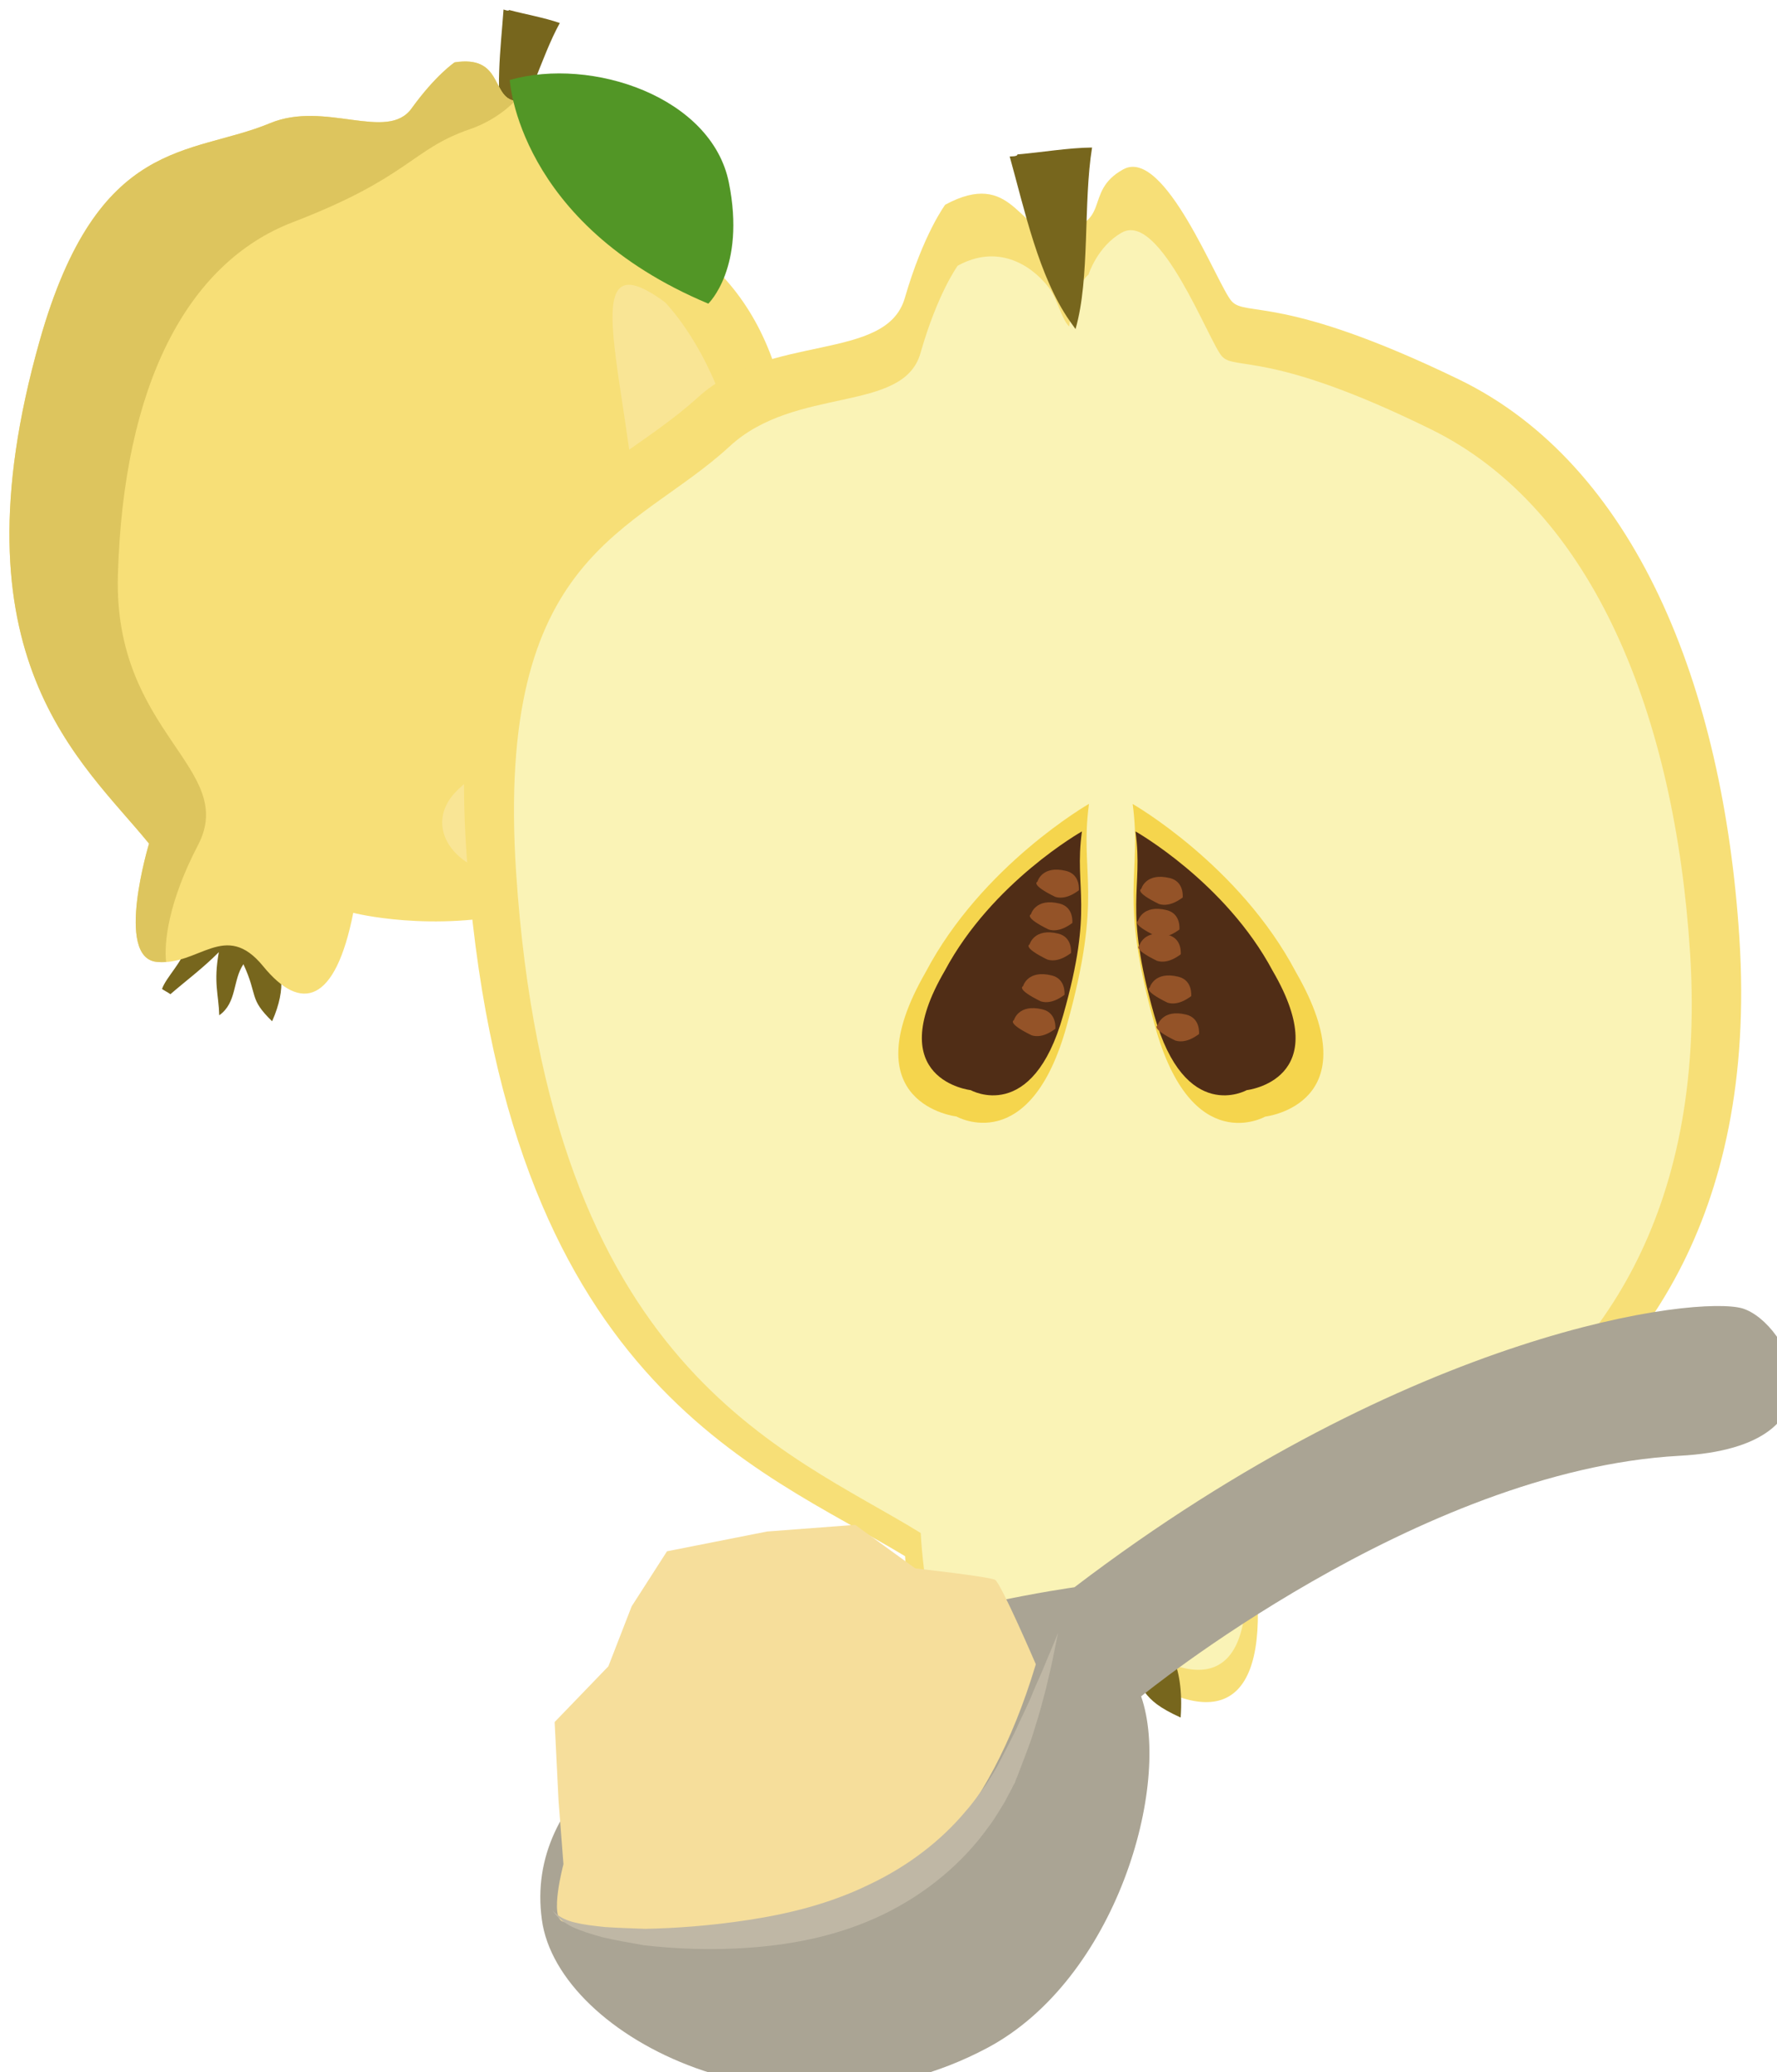 <?xml version="1.0" encoding="UTF-8" standalone="no"?>
<!-- Created with Inkscape (http://www.inkscape.org/) -->

<svg
   xmlns:dc="http://purl.org/dc/elements/1.1/"
   xmlns:cc="http://creativecommons.org/ns#"
   xmlns:rdf="http://www.w3.org/1999/02/22-rdf-syntax-ns#"
   xmlns:svg="http://www.w3.org/2000/svg"
   xmlns="http://www.w3.org/2000/svg"
   xmlns:sodipodi="http://sodipodi.sourceforge.net/DTD/sodipodi-0.dtd"
   xmlns:inkscape="http://www.inkscape.org/namespaces/inkscape"
   width="1030.147mm"
   height="1200.747mm"
   viewBox="0 0 1030.147 1200.747"
   version="1.1"
   id="svg8"
   inkscape:version="0.92.4 (5da689c313, 2019-01-14)"
   sodipodi:docname="Dužina kdoule čerstvá.svg">
  <defs
     id="defs2" />
  <sodipodi:namedview
     id="base"
     pagecolor="#ffffff"
     bordercolor="#666666"
     borderopacity="1.0"
     inkscape:pageopacity="0.0"
     inkscape:pageshadow="2"
     inkscape:zoom="0.0875"
     inkscape:cx="2160.6484"
     inkscape:cy="3804.7181"
     inkscape:document-units="mm"
     inkscape:current-layer="Vrstva_x0020_1-5-2"
     showgrid="false"
     inkscape:window-width="1920"
     inkscape:window-height="1001"
     inkscape:window-x="-9"
     inkscape:window-y="-9"
     inkscape:window-maximized="1" />
  <g
     inkscape:label="Vrstva 1"
     inkscape:groupmode="layer"
     id="layer1"
     transform="translate(-1186.376,19.569)">
    <g
       transform="matrix(0.265,0,0,0.265,-2284.555,-3522.204)"
       id="Vrstva_x0020_1-5-2">
      <g
         transform="matrix(14.3,5.112,5.112,-14.3,13501.489,15292.846)"
         id="g4404">
        <path
           inkscape:connector-curvature="0"
           d="m 0,0 c 0.432,-1.613 -1.137,-4.727 -1.114,-6.497 -0.032,-0.045 1.321,-0.254 1.391,-0.312 1.399,2.481 3.158,5.118 4.531,8.049 0.748,-4.45 1.984,-5.641 3.116,-8.541 1.81,2.593 0.105,5.375 0.801,8.098 3.556,-3.599 2.328,-4.367 6.661,-6.344 C 16.157,5.125 8.425,5.882 2.705,3.447"
           style="fill:#77661d;fill-opacity:1;fill-rule:nonzero;stroke:none"
           id="path4406" />
      </g>
      <g
         transform="matrix(14.3,5.112,5.112,-14.3,14201.254,13505.939)"
         id="g4408">
        <path
           inkscape:connector-curvature="0"
           d="m 0,0 c -3.128,4.45 -4.564,11.242 -6.049,16.553 0.079,0.012 0.789,-0.025 0.78,0.206 2.384,0.197 5.083,0.667 7.507,0.692 C 1.333,11.855 2.055,4.325 0.574,-0.806"
           style="fill:#77661d;fill-opacity:1;fill-rule:nonzero;stroke:none"
           id="path4410" />
      </g>
      <g
         transform="matrix(14.3,5.112,5.112,-14.3,13688.62,13486.904)"
         id="g4412">
        <path
           inkscape:connector-curvature="0"
           d="m 0,0 c -9.198,-8.356 -22.774,-9.992 -20.704,-40.665 3.201,-47.392 26.163,-54.97 39.211,-62.891 0,0 0.841,-17.132 6.77,-15.664 5.928,1.466 7.247,9.038 14.645,4.577 7.396,-4.459 11.605,-1.546 9.64,11.604 0,0 46.733,4.298 43.521,54.681 -1.441,22.563 -9.332,42.339 -25.095,49.962 -15.762,7.625 -19.025,5.56 -20.294,6.979 -1.27,1.42 -5.975,13.823 -9.687,11.781 -3.711,-2.042 -0.766,-5.035 -6.152,-5.502 -3.164,-0.275 -3.734,5.604 -9.762,2.342 0,0 -1.943,-2.588 -3.612,-8.341 C 16.81,3.111 6.358,5.776 0,0"
           style="fill:#f7df77;fill-opacity:1;fill-rule:nonzero;stroke:none"
           id="path4414" />
      </g>
      <g
         transform="matrix(14.3,5.112,5.112,-14.3,13355.742,14475.421)"
         id="g4416">
        <path
           inkscape:connector-curvature="0"
           d="m 0,0 c -8.431,25.878 -5.827,45.653 6.6,56.337 13.719,11.796 12.544,15.628 19.506,21.199 2.238,1.792 3.79,3.915 4.783,6.037 -0.105,-0.011 -0.193,-0.028 -0.305,-0.039 -3.164,-0.275 -3.734,5.604 -9.763,2.342 0,0 -1.942,-2.588 -3.611,-8.341 C 15.538,71.783 5.087,74.448 -1.271,68.672 -10.47,60.315 -24.046,58.68 -21.976,28.007 c 3.202,-47.392 26.163,-54.97 39.211,-62.891 0,0 0.841,-17.133 6.771,-15.664 0.453,0.11 0.876,0.263 1.281,0.438 -1.235,2.52 -2.605,8.273 -1.339,17.378 C 25.683,-20.258 7.074,-21.714 0,0"
           style="fill:#ddc55e;fill-opacity:1;fill-rule:nonzero;stroke:none"
           id="path4418" />
      </g>
      <g
         transform="matrix(14.3,5.112,5.112,-14.3,14552.761,13878.636)"
         id="g4420">
        <path
           inkscape:connector-curvature="0"
           d="m 0,0 c 0,0 27.585,-13.13 24.275,-54.063 -3.309,-40.931 -34.58,-34.986 -28.935,-22.456 5.642,12.53 23.748,6.304 16.411,32.355 C 4.412,-18.113 -18.566,5.592 0,0"
           style="fill:#f9e595;fill-opacity:1;fill-rule:nonzero;stroke:none"
           id="path4422" />
      </g>
      <g
         transform="matrix(24.474,0,0,-24.474,14624.869,14086.23)"
         id="g4412-2">
        <path
           inkscape:connector-curvature="0"
           d="m 0,0 c -9.198,-8.356 -22.774,-9.992 -20.704,-40.665 3.201,-47.392 26.163,-54.97 39.211,-62.891 0,0 0.841,-17.132 6.77,-15.664 5.928,1.466 7.247,9.038 14.645,4.577 7.396,-4.459 11.605,-1.546 9.64,11.604 0,0 46.733,4.298 43.521,54.681 -1.441,22.563 -9.332,42.339 -25.095,49.962 -15.762,7.625 -19.025,5.56 -20.294,6.979 -1.27,1.42 -5.975,13.823 -9.687,11.781 -3.711,-2.042 -0.766,-5.035 -6.152,-5.502 -3.164,-0.275 -3.734,5.604 -9.762,2.342 0,0 -1.943,-2.588 -3.612,-8.341 C 16.81,3.111 6.358,5.776 0,0"
           style="fill:#f7df77;fill-opacity:1;fill-rule:nonzero;stroke:none"
           id="path4414-09" />
      </g>
      <g
         transform="matrix(14.3,5.112,5.112,-14.3,14212.997,13392.374)"
         id="g4424">
        <path
           inkscape:connector-curvature="0"
           d="m 0,0 c 0,0 8.016,-19.104 37.772,-20.703 0,0 3.385,6.703 -3.091,17.436 C 28.205,7.467 10.022,7.163 0,0"
           style="fill:#529626;fill-opacity:1;fill-rule:nonzero;stroke:none"
           id="path4426" />
      </g>
      <g
         transform="matrix(21.519,0,0,-22.126,14736.265,14209.313)"
         id="g4412-7">
        <path
           inkscape:connector-curvature="0"
           d="M -1.952,0.721 C -11.599,-7.946 -25.838,-9.643 -23.667,-41.457 c 3.357,-49.154 27.441,-57.014 41.126,-65.23 0,0 0.882,-17.769 7.101,-16.247 6.217,1.521 7.601,9.374 15.36,4.747 7.757,-4.625 12.172,-1.603 10.111,12.036 0,0 49.015,4.458 45.646,56.714 C 94.165,-26.034 85.889,-5.522 69.356,2.384 52.825,10.293 49.402,8.151 48.071,9.623 c -1.332,1.473 -6.267,14.337 -10.16,12.219 -2.495,-1.357 -3.396,-4.161 -3.396,-4.161 -1.662,-1.261 -2.719,-7.809 -1.317,-5.38 -1.237,-0.106 -1.643,2.794 -2.763,4.17 -1.885,2.315 -5.249,4.215 -9.214,2.093 0,0 -2.038,-2.684 -3.788,-8.651 C 15.679,3.947 4.717,6.712 -1.952,0.721"
           style="fill:#faf3b6;fill-opacity:1;fill-rule:nonzero;stroke:none;stroke-width:1.043"
           id="path4414-0"
           sodipodi:nodetypes="ccccccccccccsccc" />
      </g>
      <path
         d="m 15865.542,15659.327 c 0,0 -160.847,91.769 -241.112,-198.212 -80.973,-289.266 -27.899,-330.39 -48.781,-485.453 0,0 234.154,133.849 357.411,368.246 166.374,288.942 -67.518,315.419 -67.518,315.419 z"
         style="fill:#f5d54d;fill-opacity:1;fill-rule:nonzero;stroke-width:0.709"
         id="path11-2-0-6-7"
         class="fil2"
         inkscape:connector-curvature="0"
         sodipodi:nodetypes="ccccc" />
      <path
         d="m 15825.197,15601.428 c 0,0 -135.024,75.939 -202.403,-164.028 -67.972,-239.378 -23.418,-273.41 -40.95,-401.729 0,0 196.562,110.765 300.032,304.735 139.662,239.109 -56.679,261.022 -56.679,261.022 z"
         style="fill:#502d16;fill-rule:nonzero;stroke-width:0.591"
         id="path11-2-0-06"
         class="fil2"
         inkscape:connector-curvature="0"
         sodipodi:nodetypes="ccccc" />
      <path
         d="m 15685.205,15180.088 c -0.45,-0.296 -25.78,22.412 -51.817,14.364 -55.631,-27.161 -38.923,-33.147 -38.923,-33.147 0,0 9.587,-36.65 62.702,-23.605 31.969,7.953 27.737,42.339 28.038,42.388 z"
         style="fill:#945328;fill-opacity:1;fill-rule:nonzero;stroke-width:0.147"
         id="path11-2-0-0-5"
         class="fil2"
         inkscape:connector-curvature="0"
         sodipodi:nodetypes="ccccc" />
      <path
         d="m 15190.216,15659.061 c 0,0 160.847,91.769 241.112,-198.212 80.973,-289.266 27.899,-330.39 48.781,-485.453 0,0 -234.154,133.849 -357.411,368.246 -166.374,288.942 67.518,315.419 67.518,315.419 z"
         style="fill:#f5d54d;fill-opacity:1;fill-rule:nonzero;stroke-width:0.709"
         id="path11-2-0-6-7-1"
         class="fil2"
         inkscape:connector-curvature="0"
         sodipodi:nodetypes="ccccc" />
      <path
         d="m 15221.313,15601.428 c 0,0 135.024,75.939 202.403,-164.028 67.972,-239.378 23.418,-273.41 40.95,-401.729 0,0 -196.562,110.765 -300.032,304.735 -139.662,239.109 56.679,261.022 56.679,261.022 z"
         style="fill:#502d16;fill-rule:nonzero;stroke-width:0.591"
         id="path11-2-0"
         class="fil2"
         inkscape:connector-curvature="0"
         sodipodi:nodetypes="ccccc" />
      <path
         d="m 15678.056,15250.103 c -0.45,-0.296 -25.78,22.412 -51.817,14.364 -55.631,-27.161 -38.923,-33.147 -38.923,-33.147 0,0 9.587,-36.65 62.702,-23.605 31.969,7.953 27.737,42.339 28.038,42.388 z"
         style="fill:#945328;fill-opacity:1;fill-rule:nonzero;stroke-width:0.147"
         id="path11-2-0-0-5-2"
         class="fil2"
         inkscape:connector-curvature="0"
         sodipodi:nodetypes="ccccc" />
      <path
         d="m 15680.913,15304.389 c -0.45,-0.296 -25.78,22.412 -51.817,14.364 -55.631,-27.161 -38.923,-33.147 -38.923,-33.147 0,0 9.587,-36.65 62.702,-23.605 31.969,7.953 27.737,42.339 28.038,42.388 z"
         style="fill:#945328;fill-opacity:1;fill-rule:nonzero;stroke-width:0.147"
         id="path11-2-0-0-5-1"
         class="fil2"
         inkscape:connector-curvature="0"
         sodipodi:nodetypes="ccccc" />
      <path
         d="m 15703.77,15395.817 c -0.45,-0.296 -25.78,22.412 -51.817,14.364 -55.631,-27.161 -38.923,-33.147 -38.923,-33.147 0,0 9.587,-36.65 62.702,-23.605 31.969,7.953 27.737,42.339 28.038,42.388 z"
         style="fill:#945328;fill-opacity:1;fill-rule:nonzero;stroke-width:0.147"
         id="path11-2-0-0-5-0"
         class="fil2"
         inkscape:connector-curvature="0"
         sodipodi:nodetypes="ccccc" />
      <path
         d="m 15720.913,15478.674 c -0.45,-0.296 -25.78,22.412 -51.817,14.364 -55.631,-27.161 -38.923,-33.147 -38.923,-33.147 0,0 9.587,-36.65 62.702,-23.605 31.969,7.953 27.737,42.339 28.038,42.388 z"
         style="fill:#945328;fill-opacity:1;fill-rule:nonzero;stroke-width:0.147"
         id="path11-2-0-0-5-7"
         class="fil2"
         inkscape:connector-curvature="0"
         sodipodi:nodetypes="ccccc" />
      <path
         d="m 15458.056,15164.389 c -0.45,-0.296 -25.78,22.412 -51.817,14.364 -55.631,-27.161 -38.923,-33.147 -38.923,-33.147 0,0 9.587,-36.65 62.702,-23.605 31.969,7.953 27.737,42.339 28.038,42.388 z"
         style="fill:#945328;fill-opacity:1;fill-rule:nonzero;stroke-width:0.147"
         id="path11-2-0-0-5-11"
         class="fil2"
         inkscape:connector-curvature="0"
         sodipodi:nodetypes="ccccc" />
      <path
         d="m 15443.77,15235.817 c -0.45,-0.296 -25.78,22.412 -51.817,14.364 -55.631,-27.161 -38.923,-33.147 -38.923,-33.147 0,0 9.587,-36.65 62.702,-23.605 31.969,7.953 27.737,42.339 28.038,42.388 z"
         style="fill:#945328;fill-opacity:1;fill-rule:nonzero;stroke-width:0.147"
         id="path11-2-0-0-5-4"
         class="fil2"
         inkscape:connector-curvature="0"
         sodipodi:nodetypes="ccccc" />
      <path
         d="m 15440.913,15301.532 c -0.45,-0.296 -25.78,22.412 -51.817,14.364 -55.631,-27.161 -38.923,-33.147 -38.923,-33.147 0,0 9.587,-36.65 62.702,-23.605 31.969,7.953 27.737,42.339 28.038,42.388 z"
         style="fill:#945328;fill-opacity:1;fill-rule:nonzero;stroke-width:0.147"
         id="path11-2-0-0-5-02"
         class="fil2"
         inkscape:connector-curvature="0"
         sodipodi:nodetypes="ccccc" />
      <path
         d="m 15426.627,15392.96 c -0.45,-0.296 -25.78,22.412 -51.817,14.364 -55.631,-27.161 -38.923,-33.147 -38.923,-33.147 0,0 9.587,-36.65 62.702,-23.605 31.969,7.953 27.737,42.339 28.038,42.388 z"
         style="fill:#945328;fill-opacity:1;fill-rule:nonzero;stroke-width:0.147"
         id="path11-2-0-0-5-5"
         class="fil2"
         inkscape:connector-curvature="0"
         sodipodi:nodetypes="ccccc" />
      <path
         d="m 15406.628,15467.246 c -0.45,-0.296 -25.78,22.412 -51.817,14.364 -55.631,-27.161 -38.923,-33.147 -38.923,-33.147 0,0 9.587,-36.65 62.702,-23.605 31.969,7.953 27.737,42.339 28.038,42.388 z"
         style="fill:#945328;fill-opacity:1;fill-rule:nonzero;stroke-width:0.147"
         id="path11-2-0-0-5-9"
         class="fil2"
         inkscape:connector-curvature="0"
         sodipodi:nodetypes="ccccc" />
      <g
         transform="matrix(21.746,0,0,-21.746,15346.029,16852.809)"
         id="g4404-6">
        <path
           inkscape:connector-curvature="0"
           d="m 0,0 c 0.432,-1.613 -1.137,-4.727 -1.114,-6.497 -0.032,-0.045 1.321,-0.254 1.391,-0.312 1.399,2.481 3.158,5.118 4.531,8.049 0.748,-4.45 1.984,-5.641 3.116,-8.541 1.81,2.593 0.105,5.375 0.801,8.098 3.556,-3.599 2.328,-4.367 6.661,-6.344 C 16.157,5.125 8.425,5.882 2.705,3.447"
           style="fill:#77661d;fill-opacity:1;fill-rule:nonzero;stroke:none"
           id="path4406-9" />
      </g>
      <g
         transform="matrix(0.859,0,0,0.859,-969.838,7563.914)"
         id="Vrstva_x0020_1-8">
        <g
           transform="matrix(1.069,0.217,-0.217,1.069,4903.69,-5230.97)"
           id="_547400224-94">
          <g
             inkscape:label="Vrstva 1"
             inkscape:groupmode="layer"
             transform="matrix(3.397,-0.689,0.689,3.397,6273.39,16894.8)"
             id="layer1-82" />
          <path
             inkscape:connector-curvature="0"
             d="m 14593.3,12659.6 c 91.628,263.091 671.335,421.853 1078.67,86.185 263.091,-216.824 300.287,-687.666 188.7,-875.458 0,0 527.996,-645.934 1119.5,-800.16 392.823,-101.609 188.7,-355.627 76.206,-366.513 -107.958,-9.073 -742.098,198.679 -1398.91,948.036 0,0 -1262.84,441.81 -1064.16,1007.91 z"
             style="fill:#aaa494;fill-rule:nonzero;stroke-width:0.907"
             id="path45-8"
             class="fil9" />
          <path
             inkscape:connector-curvature="0"
             d="m 14643.2,12654.1 c 351.092,20.866 890.881,-35.381 961.644,-808.325 0,0 -117.029,-168.741 -132.453,-174.184 -15.422,-4.536 -187.792,10.887 -187.792,10.887 l -157.855,-71.671 -198.679,56.248 -219.545,91.628 -55.34,142.432 -25.402,147.874 -97.071,152.413 45.361,177.813 40.824,143.34 c 0,0 -8.165,130.638 26.308,131.545 z"
             style="fill:#f6de9b;fill-opacity:1;fill-rule:nonzero;stroke-width:0.907"
             id="path47-5"
             class="fil10" />
          <path
             inkscape:connector-curvature="0"
             d="m 15641.1,11763.3 c 0,0 0,21.774 0,61.692 0,19.958 -0.907,43.545 -1.815,72.576 -0.907,13.608 -1.814,29.031 -2.721,45.361 -0.907,15.423 -2.722,32.659 -4.537,49.897 -2.721,36.287 -10.886,75.298 -17.237,117.029 -0.907,5.443 -2.721,10.887 -2.721,16.331 -1.814,4.535 -3.629,10.886 -4.535,15.422 -3.63,10.886 -6.351,21.773 -9.98,33.567 -8.165,21.772 -15.423,44.453 -26.309,66.226 -39.918,89.814 -108.865,178.72 -199.587,247.669 -90.721,68.947 -191.422,109.773 -283.956,136.081 -91.629,26.31 -176.907,39.011 -249.483,45.36 -35.381,0.908 -68.041,1.815 -97.071,0.908 -28.124,-1.815 -53.526,-4.535 -72.577,-9.072 -9.979,-1.815 -18.145,-6.351 -25.403,-8.165 -7.256,-4.536 -13.607,-7.258 -17.236,-9.979 -8.165,-6.351 -12.701,-10.887 -12.701,-10.887 0,-0.907 17.236,16.33 57.154,17.237 19.052,0.908 42.639,-0.907 70.763,-3.629 27.215,-3.629 58.968,-9.072 92.535,-14.515 68.948,-15.423 147.876,-37.196 234.061,-68.948 86.184,-31.752 175.998,-73.484 257.648,-136.082 81.648,-60.783 146.061,-136.081 187.793,-214.101 11.793,-19.96 19.958,-39.918 29.03,-58.969 4.536,-9.072 8.166,-19.051 11.794,-29.03 1.815,-4.537 3.629,-9.074 5.443,-14.516 1.815,-4.537 2.722,-9.072 4.536,-13.609 10.886,-39.009 22.681,-76.205 29.938,-110.68 4.537,-17.236 8.165,-32.659 11.794,-48.081 3.629,-15.423 6.35,-30.846 9.072,-44.453 6.351,-27.217 10.887,-50.805 14.515,-69.856 8.165,-39.01 11.794,-60.784 11.794,-60.784 z"
             style="fill:#bfb7a5;fill-rule:nonzero;stroke-width:0.907"
             id="path49-7"
             class="fil11" />
          <g
             inkscape:label="Vrstva 1"
             inkscape:groupmode="layer"
             transform="matrix(13.987,-2.837,2.837,13.987,15012.5,8581.59)"
             id="layer1-46">
            <g
               inkscape:label="Vrstva 1"
               inkscape:groupmode="layer"
               transform="matrix(0.265,0,0,0.265,-37.972,299.049)"
               id="layer1-1-2" />
            <g
               inkscape:label="Vrstva 1"
               inkscape:groupmode="layer"
               transform="matrix(0.265,0,0,0.265,-617.826,298.137)"
               id="layer1-7-5">
              <g
                 transform="matrix(0.265,0,0,0.265,-2958.65,-3764.55)"
                 id="Vrstva_x0020_1-7-3">
                <g
                   inkscape:label="Vrstva 1"
                   inkscape:groupmode="layer"
                   transform="matrix(3.78,0,0,3.78,19426.7,14383.5)"
                   id="layer1-8-6">
                  <g
                     transform="matrix(0.265,0,0,0.265,-2958.65,-3764.55)"
                     id="Vrstva_x0020_1-54">
                    <g
                       transform="matrix(1.069,0.217,-0.217,1.069,4903.69,-5230.97)"
                       id="_547400224-9">
                      <g
                         inkscape:label="Vrstva 1"
                         inkscape:groupmode="layer"
                         transform="matrix(3.397,-0.689,0.689,3.397,6273.39,16894.8)"
                         id="layer1-82-4">
                        <g
                           transform="matrix(0.265,0,0,0.265,-2958.65,-3764.55)"
                           id="Vrstva_x0020_1-73-0">
                          <g
                             transform="matrix(0.766,0,0,0.766,2310.35,255.112)"
                             id="Vrstva_x0020_1-18-2">
                            <g
                               transform="matrix(0.716,-1.00276e-7,1.00276e-7,0.716,1586.15,1751.89)"
                               id="Vrstva_x0020_1-9">
                              <g
                                 transform="matrix(0.896,0,0,0.896,-3506.69,1096.84)"
                                 id="Vrstva_x0020_1-82">
                              </g>
                            </g>
                            <g
                               inkscape:label="Vrstva 1"
                               inkscape:groupmode="layer"
                               transform="matrix(4.937,0,0,4.937,15846.6,16729.5)"
                               id="layer1-6" />
                          </g>
                        </g>
                      </g>
                    </g>
                  </g>
                </g>
              </g>
            </g>
          </g>
        </g>
      </g>
      <g
         transform="matrix(21.746,0,0,-21.746,15438.167,13919.608)"
         id="g4408-5">
        <path
           inkscape:connector-curvature="0"
           d="m 0,0 c -3.128,4.45 -4.564,11.242 -6.049,16.553 0.079,0.012 0.789,-0.025 0.78,0.206 2.384,0.197 5.083,0.667 7.507,0.692 C 1.333,11.855 2.055,4.325 0.574,-0.806"
           style="fill:#77661d;fill-opacity:1;fill-rule:nonzero;stroke:none"
           id="path4410-8" />
      </g>
    </g>
  </g>
</svg>
